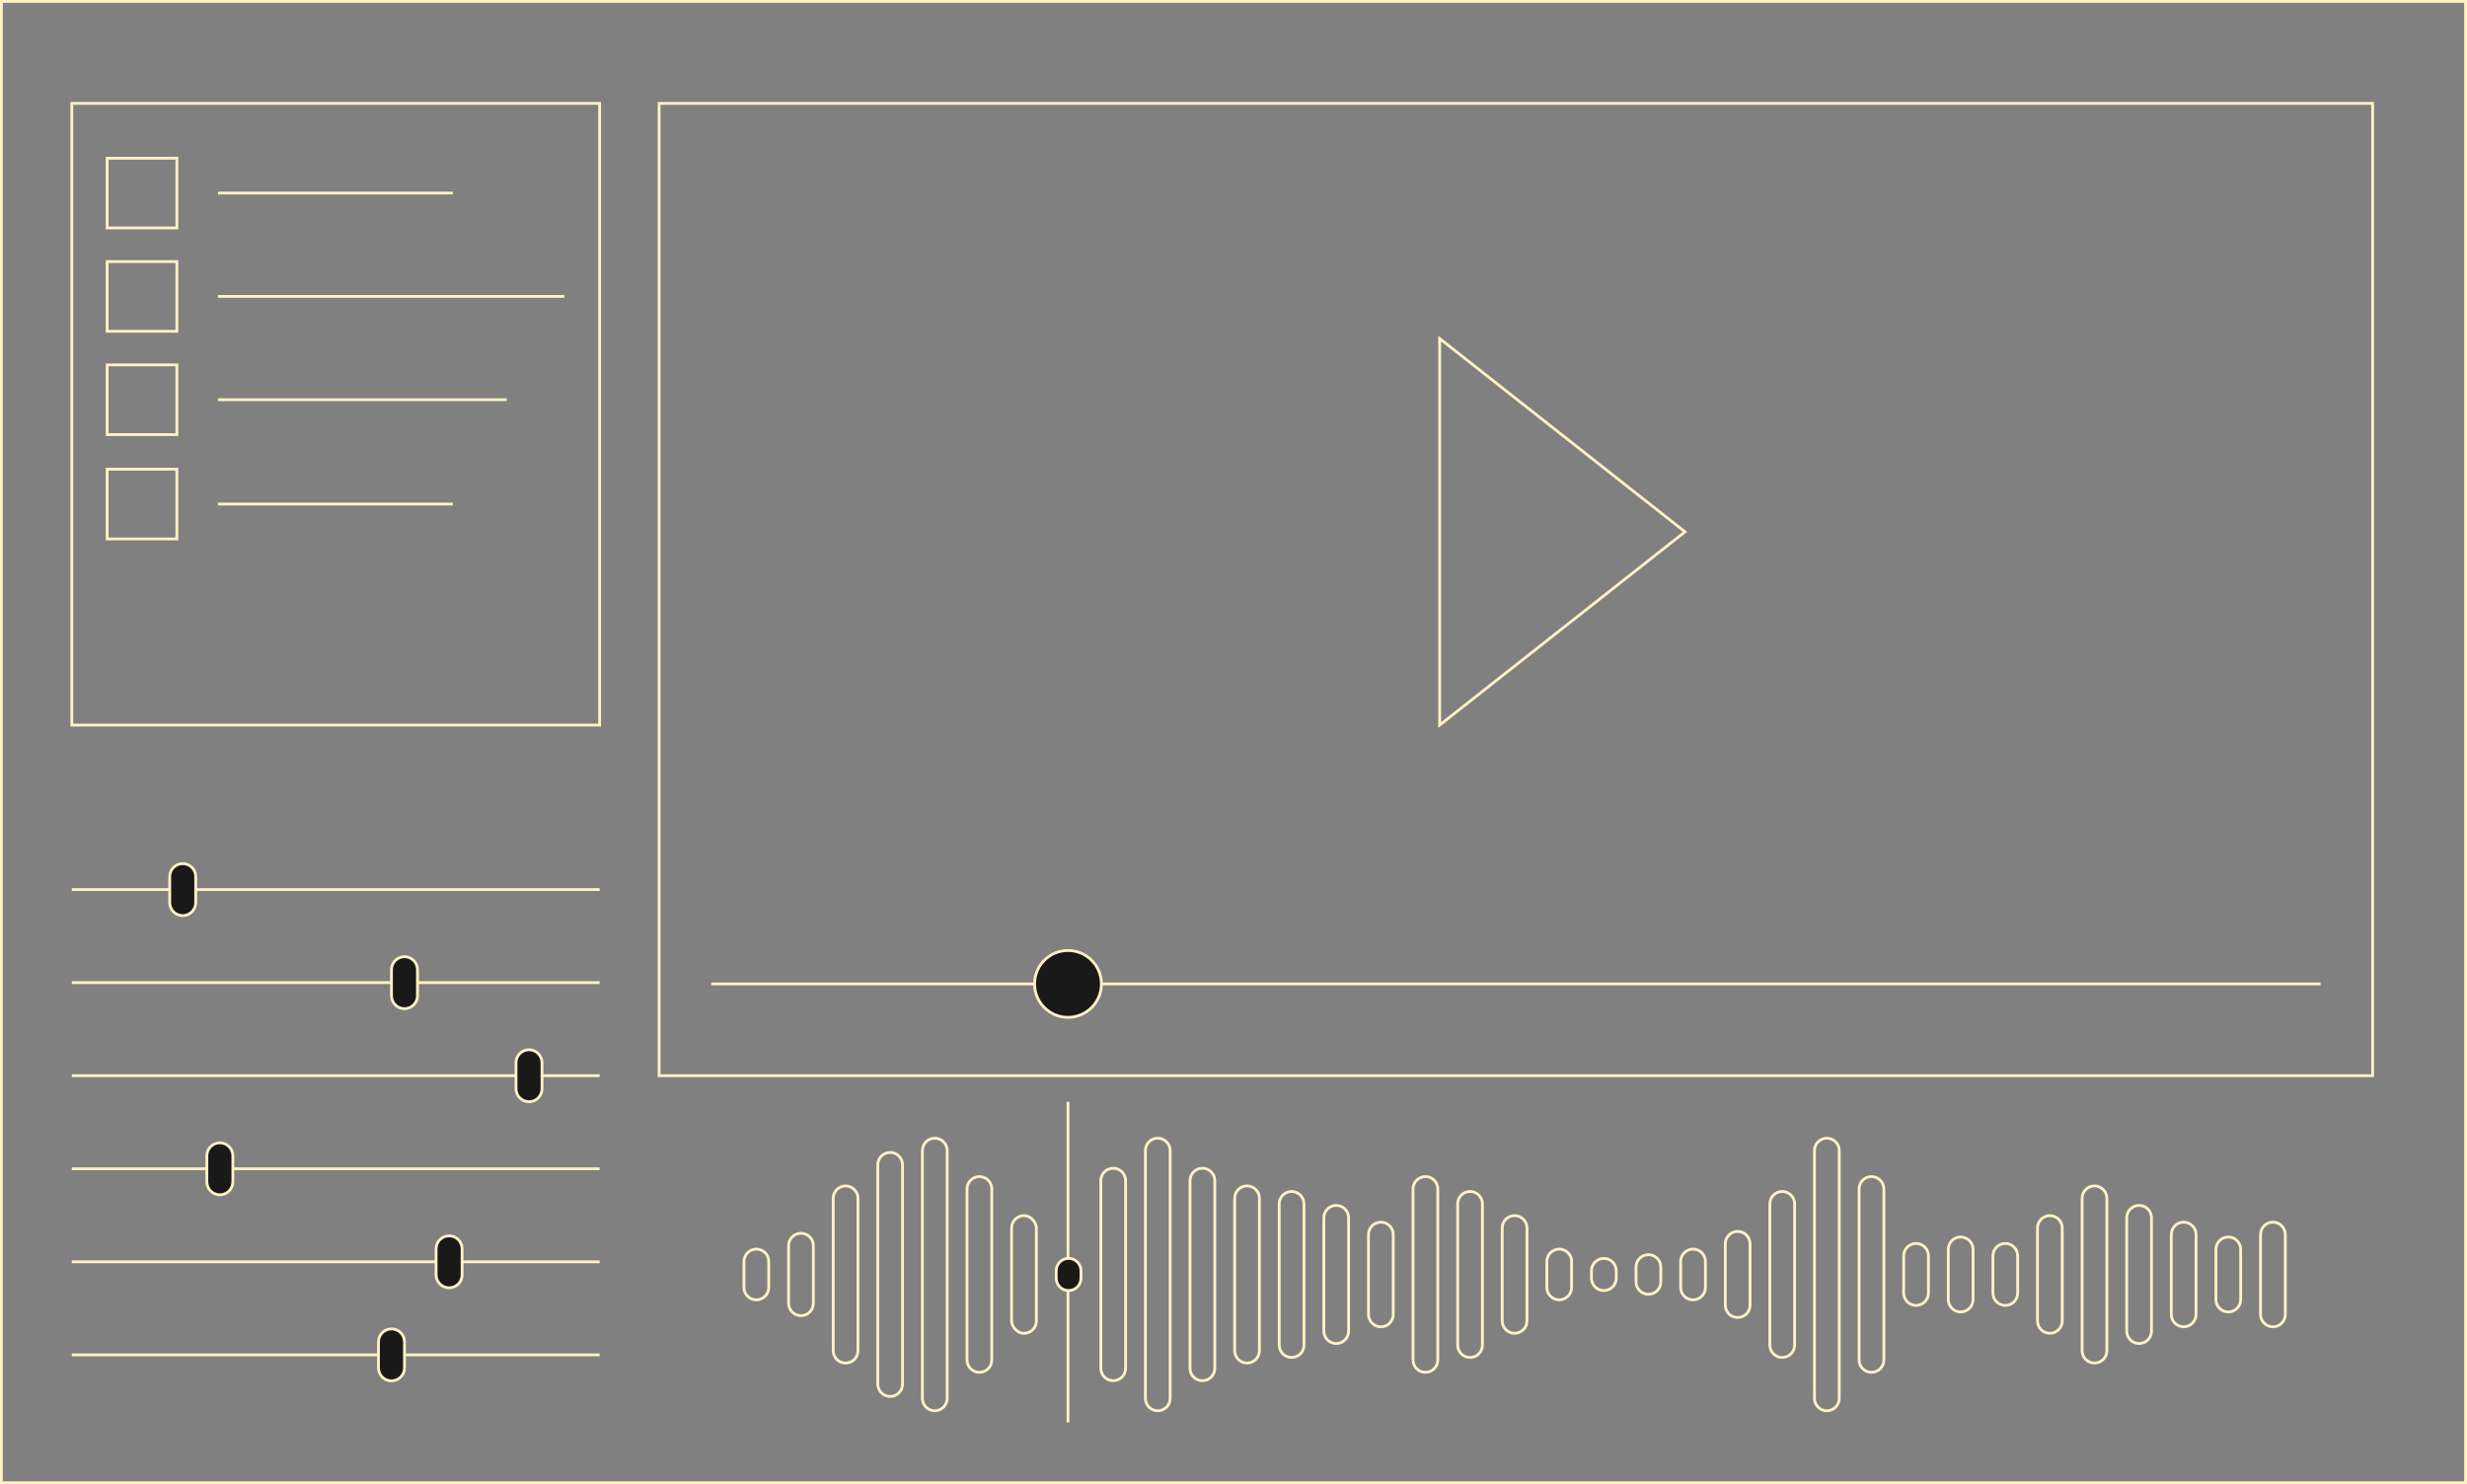 <?xml version="1.0" encoding="UTF-8"?>
<svg id="Layer_2" data-name="Layer 2" xmlns="http://www.w3.org/2000/svg" viewBox="0 0 438.41 263.77">
  <rect x="0" y="0" width="438.41" height="263.77" fill="#808080" stroke="none"/>
  <defs>
    <style>
      .cls-1 {
        fill: none;
      }

      .cls-1, .cls-2 {
        stroke: #fff2c4;
        stroke-miterlimit: 10;
        stroke-width: .5px;
      }

      .cls-2 {
        fill: #191919;
      }
    </style>
  </defs>
  <g id="Edició">
    <g>
      <rect class="cls-1" x=".25" y=".25" width="437.91" height="263.27"/>
      <line class="cls-2" x1="189.79" y1="195.81" x2="189.79" y2="252.8"/>
      <rect class="cls-1" x="117.13" y="18.37" width="304.51" height="172.81"/>
      <rect class="cls-1" x="12.76" y="18.37" width="93.8" height="110.5"/>
      <polygon class="cls-1" points="255.84 60.17 255.84 128.87 299.44 94.52 255.84 60.17"/>
      <line class="cls-2" x1="126.38" y1="174.87" x2="412.39" y2="174.87"/>
      <line class="cls-2" x1="106.56" y1="158.1" x2="12.76" y2="158.1"/>
      <line class="cls-2" x1="106.56" y1="174.64" x2="12.76" y2="174.64"/>
      <line class="cls-2" x1="106.56" y1="191.18" x2="12.76" y2="191.18"/>
      <line class="cls-2" x1="106.56" y1="207.72" x2="12.76" y2="207.72"/>
      <line class="cls-2" x1="106.56" y1="224.26" x2="12.76" y2="224.26"/>
      <line class="cls-2" x1="106.56" y1="240.8" x2="12.76" y2="240.8"/>
      <path class="cls-2" d="M195.73,174.87c0-3.28-2.66-5.94-5.94-5.94s-5.94,2.66-5.94,5.94,2.66,5.94,5.94,5.94,5.94-2.66,5.94-5.94Z"/>
      <path class="cls-2" d="M32.47,162.73h0c-1.28,0-2.31-1.03-2.31-2.31v-4.62c0-1.28,1.04-2.31,2.31-2.31h0c1.28,0,2.31,1.03,2.31,2.31v4.62c0,1.28-1.04,2.31-2.31,2.31Z"/>
      <path class="cls-2" d="M71.88,179.27h0c-1.28,0-2.31-1.04-2.31-2.31v-4.62c0-1.28,1.04-2.31,2.31-2.31h0c1.28,0,2.31,1.04,2.31,2.31v4.62c0,1.28-1.04,2.31-2.31,2.31Z"/>
      <path class="cls-2" d="M94.01,195.81h0c-1.28,0-2.31-1.04-2.31-2.31v-4.62c0-1.28,1.04-2.31,2.31-2.31h0c1.28,0,2.31,1.04,2.31,2.31v4.62c0,1.28-1.03,2.31-2.31,2.31Z"/>
      <path class="cls-2" d="M69.57,245.42h0c-1.28,0-2.31-1.03-2.31-2.31v-4.62c0-1.28,1.04-2.31,2.31-2.31h0c1.28,0,2.31,1.03,2.31,2.31v4.62c0,1.28-1.04,2.31-2.31,2.31Z"/>
      <path class="cls-2" d="M39.07,212.35h0c-1.28,0-2.31-1.04-2.31-2.31v-4.62c0-1.28,1.04-2.31,2.31-2.31h0c1.28,0,2.31,1.04,2.31,2.31v4.62c0,1.28-1.04,2.31-2.31,2.31Z"/>
      <path class="cls-2" d="M79.81,228.88h0c-1.28,0-2.31-1.04-2.31-2.31v-4.62c0-1.28,1.04-2.31,2.31-2.31h0c1.28,0,2.31,1.04,2.31,2.31v4.62c0,1.28-1.03,2.31-2.31,2.31Z"/>
      <path class="cls-1" d="M134.41,231.02h0c-1.22,0-2.2-.99-2.2-2.2v-4.62c0-1.22.99-2.2,2.2-2.2h0c1.22,0,2.2.99,2.2,2.2v4.62c0,1.22-.99,2.2-2.2,2.2Z"/>
      <path class="cls-1" d="M142.34,233.83h0c-1.22,0-2.2-.99-2.2-2.2v-10.24c0-1.22.99-2.2,2.2-2.2h0c1.22,0,2.2.99,2.2,2.2v10.24c0,1.22-.99,2.2-2.2,2.2Z"/>
      <path class="cls-1" d="M150.27,242.25h0c-1.22,0-2.2-.99-2.2-2.2v-27.08c0-1.22.99-2.2,2.2-2.2h0c1.22,0,2.2.99,2.2,2.2v27.08c0,1.22-.99,2.2-2.2,2.2Z"/>
      <path class="cls-1" d="M158.19,248.19h0c-1.22,0-2.2-.99-2.2-2.2v-38.97c0-1.22.99-2.2,2.2-2.2h0c1.22,0,2.2.99,2.2,2.2v38.97c0,1.22-.99,2.2-2.2,2.2Z"/>
      <path class="cls-1" d="M166.12,250.73h0c-1.22,0-2.2-.99-2.2-2.2v-44.04c0-1.22.99-2.2,2.2-2.2h0c1.22,0,2.2.99,2.2,2.2v44.04c0,1.22-.99,2.2-2.2,2.2Z"/>
      <path class="cls-1" d="M174.05,243.9h0c-1.22,0-2.2-.99-2.2-2.2v-30.39c0-1.22.99-2.2,2.2-2.2h0c1.22,0,2.2.99,2.2,2.2v30.39c0,1.22-.99,2.2-2.2,2.2Z"/>
      <rect class="cls-1" x="179.77" y="216.05" width="4.4" height="20.92" rx="2.2" ry="2.2"/>
      <path class="cls-2" d="M189.9,229.37h0c-1.22,0-2.2-.99-2.2-2.2v-1.32c0-1.22.99-2.2,2.2-2.2h0c1.22,0,2.2.99,2.2,2.2v1.32c0,1.22-.99,2.2-2.2,2.2Z"/>
      <path class="cls-1" d="M197.83,245.39h0c-1.22,0-2.2-.99-2.2-2.2v-33.36c0-1.22.99-2.2,2.2-2.2h0c1.22,0,2.2.99,2.2,2.2v33.36c0,1.22-.99,2.2-2.2,2.2Z"/>
      <path class="cls-1" d="M205.75,250.73h0c-1.22,0-2.2-.99-2.2-2.2v-44.04c0-1.22.99-2.2,2.2-2.2h0c1.22,0,2.2.99,2.2,2.2v44.04c0,1.22-.99,2.2-2.2,2.2Z"/>
      <path class="cls-1" d="M213.68,245.39h0c-1.22,0-2.2-.99-2.2-2.2v-33.36c0-1.22.99-2.2,2.2-2.2h0c1.22,0,2.2.99,2.2,2.2v33.36c0,1.22-.99,2.2-2.2,2.2Z"/>
      <path class="cls-1" d="M221.61,242.25h0c-1.22,0-2.2-.99-2.2-2.2v-27.08c0-1.22.99-2.2,2.2-2.2h0c1.22,0,2.2.99,2.2,2.2v27.08c0,1.22-.99,2.2-2.2,2.2Z"/>
      <path class="cls-1" d="M229.53,241.26h0c-1.22,0-2.2-.99-2.2-2.2v-25.1c0-1.22.99-2.2,2.2-2.2h0c1.22,0,2.2.99,2.2,2.2v25.1c0,1.22-.99,2.2-2.2,2.2Z"/>
      <path class="cls-1" d="M237.46,238.78h0c-1.22,0-2.2-.99-2.2-2.2v-20.15c0-1.22.99-2.2,2.2-2.2h0c1.22,0,2.2.99,2.2,2.2v20.15c0,1.22-.99,2.2-2.2,2.2Z"/>
      <path class="cls-1" d="M245.39,235.81h0c-1.22,0-2.2-.99-2.2-2.2v-14.2c0-1.22.99-2.2,2.2-2.2h0c1.22,0,2.2.99,2.2,2.2v14.2c0,1.22-.99,2.2-2.2,2.2Z"/>
      <path class="cls-1" d="M253.31,243.9h0c-1.22,0-2.2-.99-2.2-2.2v-30.39c0-1.22.99-2.2,2.2-2.2h0c1.22,0,2.2.99,2.2,2.2v30.39c0,1.22-.99,2.2-2.2,2.2Z"/>
      <path class="cls-1" d="M261.24,241.26h0c-1.22,0-2.2-.99-2.2-2.2v-25.1c0-1.22.99-2.2,2.2-2.2h0c1.22,0,2.2.99,2.2,2.2v25.1c0,1.22-.99,2.2-2.2,2.2Z"/>
      <path class="cls-1" d="M269.16,236.96h0c-1.22,0-2.2-.99-2.2-2.2v-16.51c0-1.22.99-2.2,2.2-2.2h0c1.22,0,2.2.99,2.2,2.2v16.51c0,1.22-.99,2.2-2.2,2.2Z"/>
      <path class="cls-1" d="M277.09,231.02h0c-1.22,0-2.2-.99-2.2-2.2v-4.62c0-1.22.99-2.2,2.2-2.2h0c1.22,0,2.2.99,2.2,2.2v4.62c0,1.22-.99,2.2-2.2,2.2Z"/>
      <path class="cls-1" d="M285.02,229.37h0c-1.22,0-2.2-.99-2.2-2.2v-1.32c0-1.22.99-2.2,2.2-2.2h0c1.22,0,2.2.99,2.2,2.2v1.32c0,1.22-.99,2.2-2.2,2.2Z"/>
      <path class="cls-1" d="M292.94,230.03h0c-1.22,0-2.2-.99-2.2-2.2v-2.64c0-1.22.99-2.2,2.2-2.2h0c1.22,0,2.2.99,2.2,2.2v2.64c0,1.22-.99,2.2-2.2,2.2Z"/>
      <path class="cls-1" d="M300.87,231.02h0c-1.22,0-2.2-.99-2.2-2.2v-4.62c0-1.22.99-2.2,2.2-2.2h0c1.22,0,2.2.99,2.2,2.2v4.62c0,1.22-.99,2.2-2.2,2.2Z"/>
      <path class="cls-1" d="M308.8,234.16h0c-1.22,0-2.2-.99-2.2-2.2v-10.9c0-1.22.99-2.2,2.2-2.2h0c1.22,0,2.2.99,2.2,2.2v10.9c0,1.22-.99,2.2-2.2,2.2Z"/>
      <path class="cls-1" d="M316.72,241.26h0c-1.22,0-2.2-.99-2.2-2.2v-25.1c0-1.22.99-2.2,2.2-2.2h0c1.22,0,2.2.99,2.2,2.2v25.1c0,1.22-.99,2.2-2.2,2.2Z"/>
      <path class="cls-1" d="M324.65,250.73h0c-1.22,0-2.2-.99-2.2-2.2v-44.04c0-1.22.99-2.2,2.2-2.2h0c1.22,0,2.2.99,2.2,2.2v44.04c0,1.22-.99,2.2-2.2,2.2Z"/>
      <path class="cls-1" d="M332.58,243.9h0c-1.22,0-2.2-.99-2.2-2.2v-30.39c0-1.22.99-2.2,2.2-2.2h0c1.22,0,2.2.99,2.2,2.2v30.39c0,1.22-.99,2.2-2.2,2.2Z"/>
      <path class="cls-1" d="M340.5,232.01h0c-1.22,0-2.2-.99-2.2-2.2v-6.61c0-1.22.99-2.2,2.2-2.2h0c1.22,0,2.2.99,2.2,2.2v6.61c0,1.22-.99,2.2-2.2,2.2Z"/>
      <path class="cls-1" d="M348.43,233.17h0c-1.22,0-2.2-.99-2.2-2.2v-8.92c0-1.22.99-2.2,2.2-2.2h0c1.22,0,2.2.99,2.2,2.2v8.92c0,1.22-.99,2.2-2.2,2.2Z"/>
      <path class="cls-1" d="M356.36,232.01h0c-1.22,0-2.2-.99-2.2-2.2v-6.61c0-1.22.99-2.2,2.2-2.2h0c1.22,0,2.2.99,2.2,2.2v6.61c0,1.22-.99,2.2-2.2,2.2Z"/>
      <path class="cls-1" d="M364.28,236.96h0c-1.22,0-2.2-.99-2.2-2.2v-16.51c0-1.22.99-2.2,2.2-2.2h0c1.22,0,2.2.99,2.2,2.2v16.51c0,1.22-.99,2.2-2.2,2.2Z"/>
      <path class="cls-1" d="M372.21,242.25h0c-1.22,0-2.2-.99-2.2-2.2v-27.08c0-1.22.99-2.2,2.2-2.2h0c1.22,0,2.2.99,2.2,2.2v27.08c0,1.22-.99,2.2-2.2,2.2Z"/>
      <path class="cls-1" d="M380.14,238.78h0c-1.22,0-2.2-.99-2.2-2.2v-20.15c0-1.22.99-2.2,2.2-2.2h0c1.22,0,2.2.99,2.2,2.2v20.15c0,1.22-.99,2.2-2.2,2.2Z"/>
      <path class="cls-1" d="M388.06,235.81h0c-1.22,0-2.2-.99-2.2-2.2v-14.2c0-1.22.99-2.2,2.2-2.2h0c1.22,0,2.2.99,2.2,2.2v14.2c0,1.22-.99,2.2-2.2,2.2Z"/>
      <path class="cls-1" d="M395.99,233.17h0c-1.22,0-2.2-.99-2.2-2.2v-8.92c0-1.22.99-2.2,2.2-2.2h0c1.22,0,2.2.99,2.2,2.2v8.92c0,1.22-.99,2.2-2.2,2.2Z"/>
      <path class="cls-1" d="M403.92,235.81h0c-1.22,0-2.2-.99-2.2-2.2v-14.2c0-1.22.99-2.2,2.2-2.2h0c1.22,0,2.2.99,2.2,2.2v14.2c0,1.22-.99,2.2-2.2,2.2Z"/>
      <rect class="cls-1" x="19.04" y="28.12" width="12.39" height="12.39"/>
      <rect class="cls-1" x="19.04" y="46.49" width="12.39" height="12.39"/>
      <rect class="cls-1" x="19.04" y="64.85" width="12.39" height="12.39"/>
      <line class="cls-1" x1="38.74" y1="34.31" x2="80.47" y2="34.31"/>
      <rect class="cls-1" x="19.04" y="83.39" width="12.39" height="12.39"/>
      <line class="cls-1" x1="38.74" y1="89.58" x2="80.47" y2="89.58"/>
      <line class="cls-1" x1="38.74" y1="52.68" x2="100.28" y2="52.68"/>
      <line class="cls-1" x1="38.74" y1="71.04" x2="90.05" y2="71.04"/>
    </g>
  </g>
</svg>